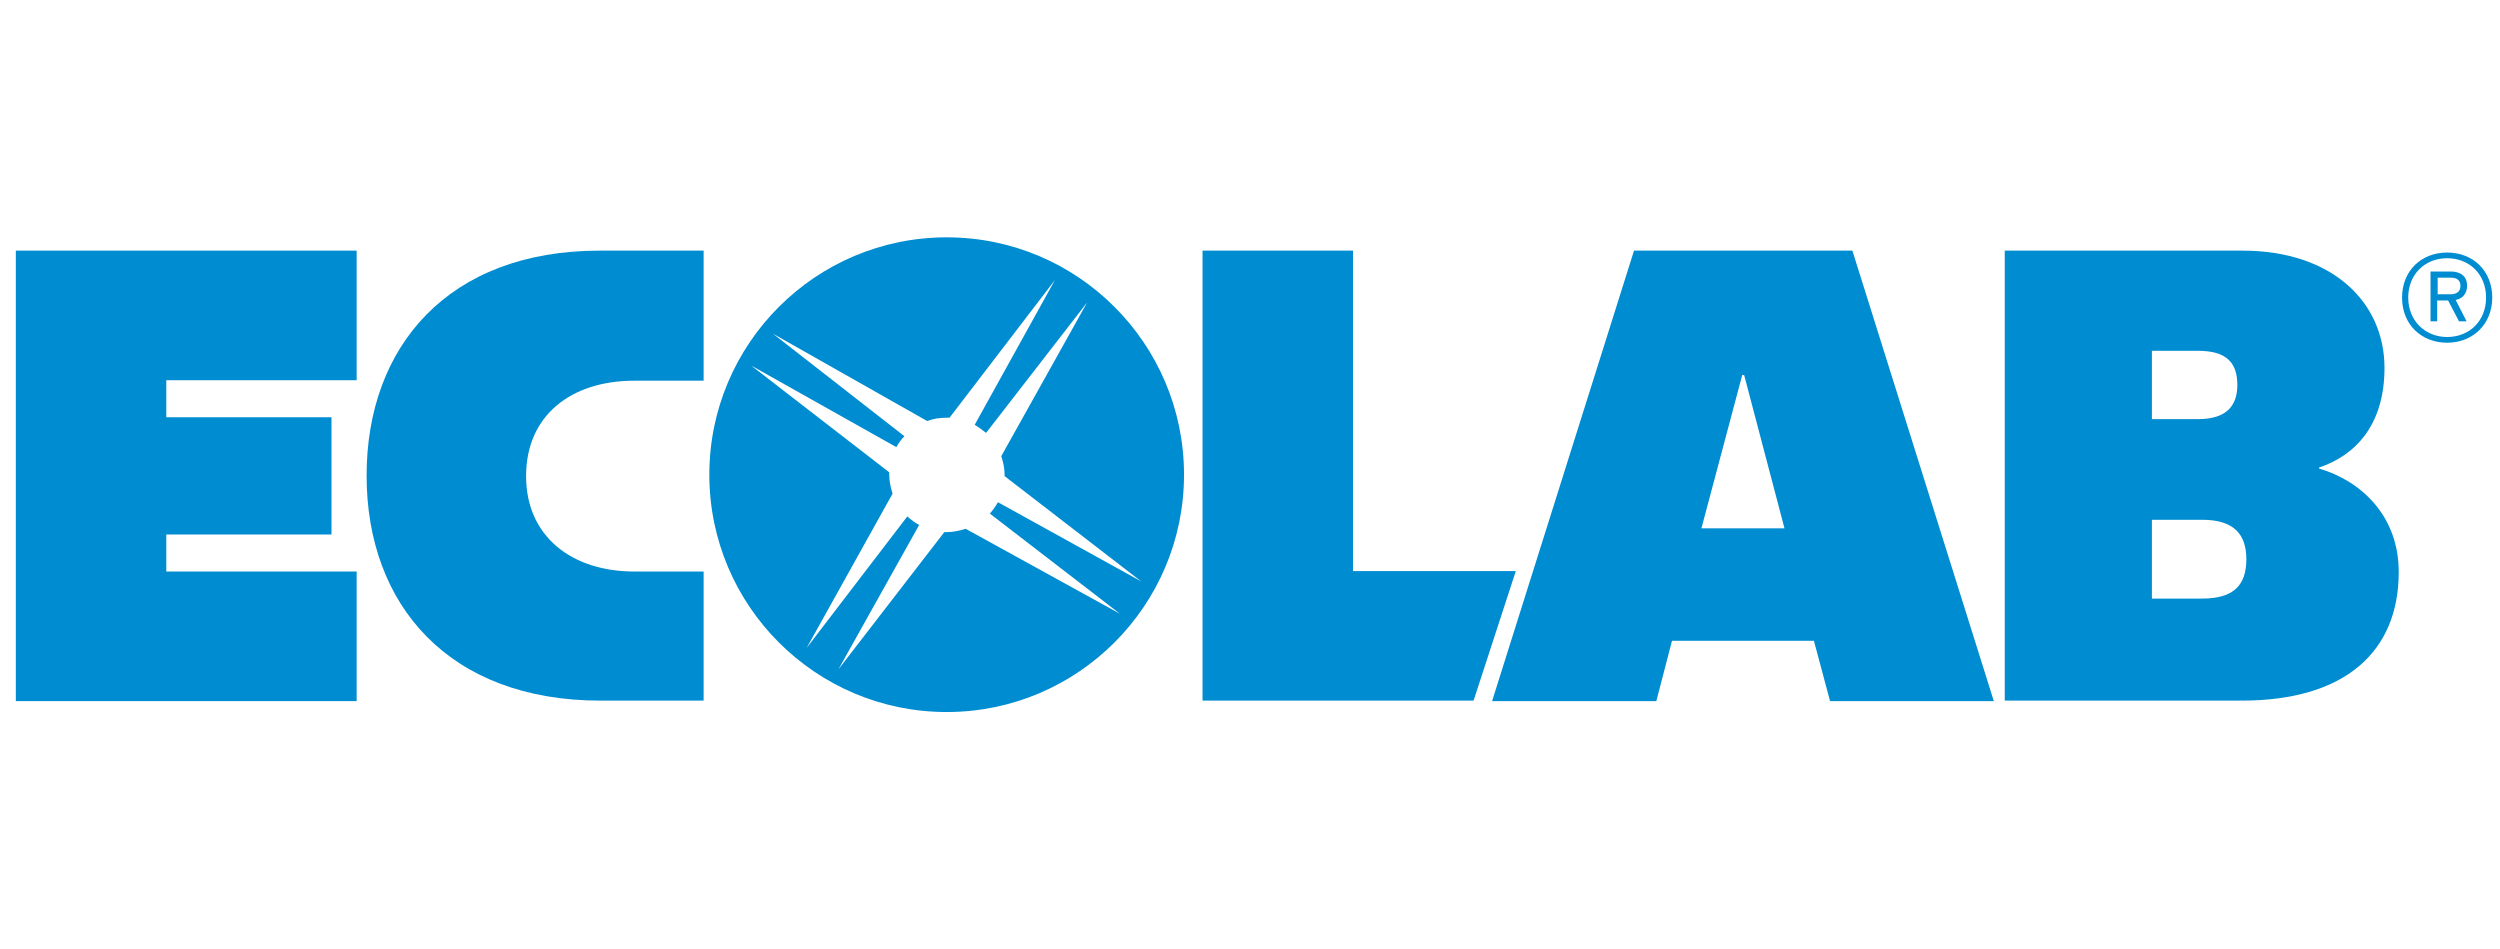 <svg width="158" height="60" viewBox="0 0 158 60" fill="none" xmlns="http://www.w3.org/2000/svg">
<path d="M76 15.84H85.51V36.09H95.8L93.13 44.28H76V15.84Z" fill="#008CD1"/>
<path d="M1 15.84V44.31H22.54V36.12H10.51V33.78H20.95V26.37H10.51V24.03H22.54V15.84H1Z" fill="#008CD1"/>
<path d="M40.09 36.12C36.13 36.12 33.249 33.9 33.249 30.09C33.249 26.25 36.099 24.06 40.09 24.06H44.469V15.84H37.9C28.329 15.84 23.169 21.9 23.169 30.06C23.169 38.22 28.36 44.28 37.959 44.28H44.469V36.12H40.09Z" fill="#008CD1"/>
<path d="M126.73 15.84H141.73C147.34 15.84 150.7 19.05 150.7 23.25C150.7 26.82 148.9 28.77 146.56 29.55V29.61C149.23 30.39 151.6 32.61 151.6 36.15C151.6 41.19 148.21 44.28 141.67 44.28H126.7V15.84H126.73ZM136 32.82V37.83H139.18C141.13 37.83 141.97 37.02 141.97 35.34C141.97 33.75 141.16 32.85 139.18 32.85H136V32.82ZM136 22.17V26.49H138.91C140.71 26.49 141.4 25.65 141.4 24.33C141.4 22.89 140.68 22.17 138.91 22.17H136Z" fill="#008CD1"/>
<path d="M126.01 44.31H115.66L114.64 40.5H105.67L104.68 44.31H94.3L103.27 15.84H117.07L126.01 44.31ZM110.23 23.7H110.11L107.53 33.39H112.78L110.23 23.7Z" fill="#008CD1"/>
<path d="M59.83 15C51.55 15 44.83 21.72 44.83 30C44.83 38.28 51.55 45 59.83 45C68.11 45 74.83 38.28 74.83 30C74.83 21.72 68.11 15 59.83 15ZM61.03 33.42C60.64 33.54 60.25 33.63 59.83 33.63C59.77 33.63 59.74 33.63 59.68 33.63L52.99 42.3L58.09 33.18C57.82 33.03 57.58 32.85 57.34 32.64L50.98 40.95L56.41 31.2C56.29 30.81 56.2 30.42 56.2 30C56.2 29.94 56.2 29.88 56.2 29.85L47.47 23.1L56.65 28.26C56.8 27.99 56.95 27.78 57.16 27.57L48.85 21.09L58.6 26.61C58.99 26.46 59.38 26.4 59.83 26.4C59.89 26.4 59.95 26.4 60.01 26.4L66.67 17.7L61.6 26.85C61.87 27 62.08 27.18 62.32 27.36L68.71 19.11L63.28 28.83C63.4 29.19 63.49 29.58 63.49 30C63.49 30.03 63.49 30.06 63.49 30.09L72.13 36.75L63.07 31.74C62.92 32.01 62.74 32.25 62.56 32.46L70.78 38.79L61.03 33.42Z" fill="#008CD1"/>
<path d="M154.66 21.66C153.04 21.66 151.81 20.52 151.81 18.809C151.81 17.099 153.04 15.96 154.66 15.96C156.28 15.96 157.51 17.099 157.51 18.809C157.51 20.489 156.28 21.66 154.66 21.66ZM154.66 16.32C153.25 16.32 152.2 17.34 152.2 18.809C152.2 20.279 153.28 21.299 154.66 21.299C156.07 21.299 157.12 20.279 157.12 18.809C157.12 17.34 156.07 16.32 154.66 16.32ZM155.2 18.959L155.89 20.309H155.41L154.72 18.989H154.03V20.309H153.61V17.16H154.9C155.47 17.16 155.92 17.43 155.92 18.059C155.92 18.54 155.65 18.869 155.2 18.959ZM154.9 17.549H154.06V18.599H154.84C155.29 18.599 155.5 18.419 155.5 18.059C155.5 17.73 155.29 17.549 154.9 17.549Z" fill="#008CD1"/>
</svg>
